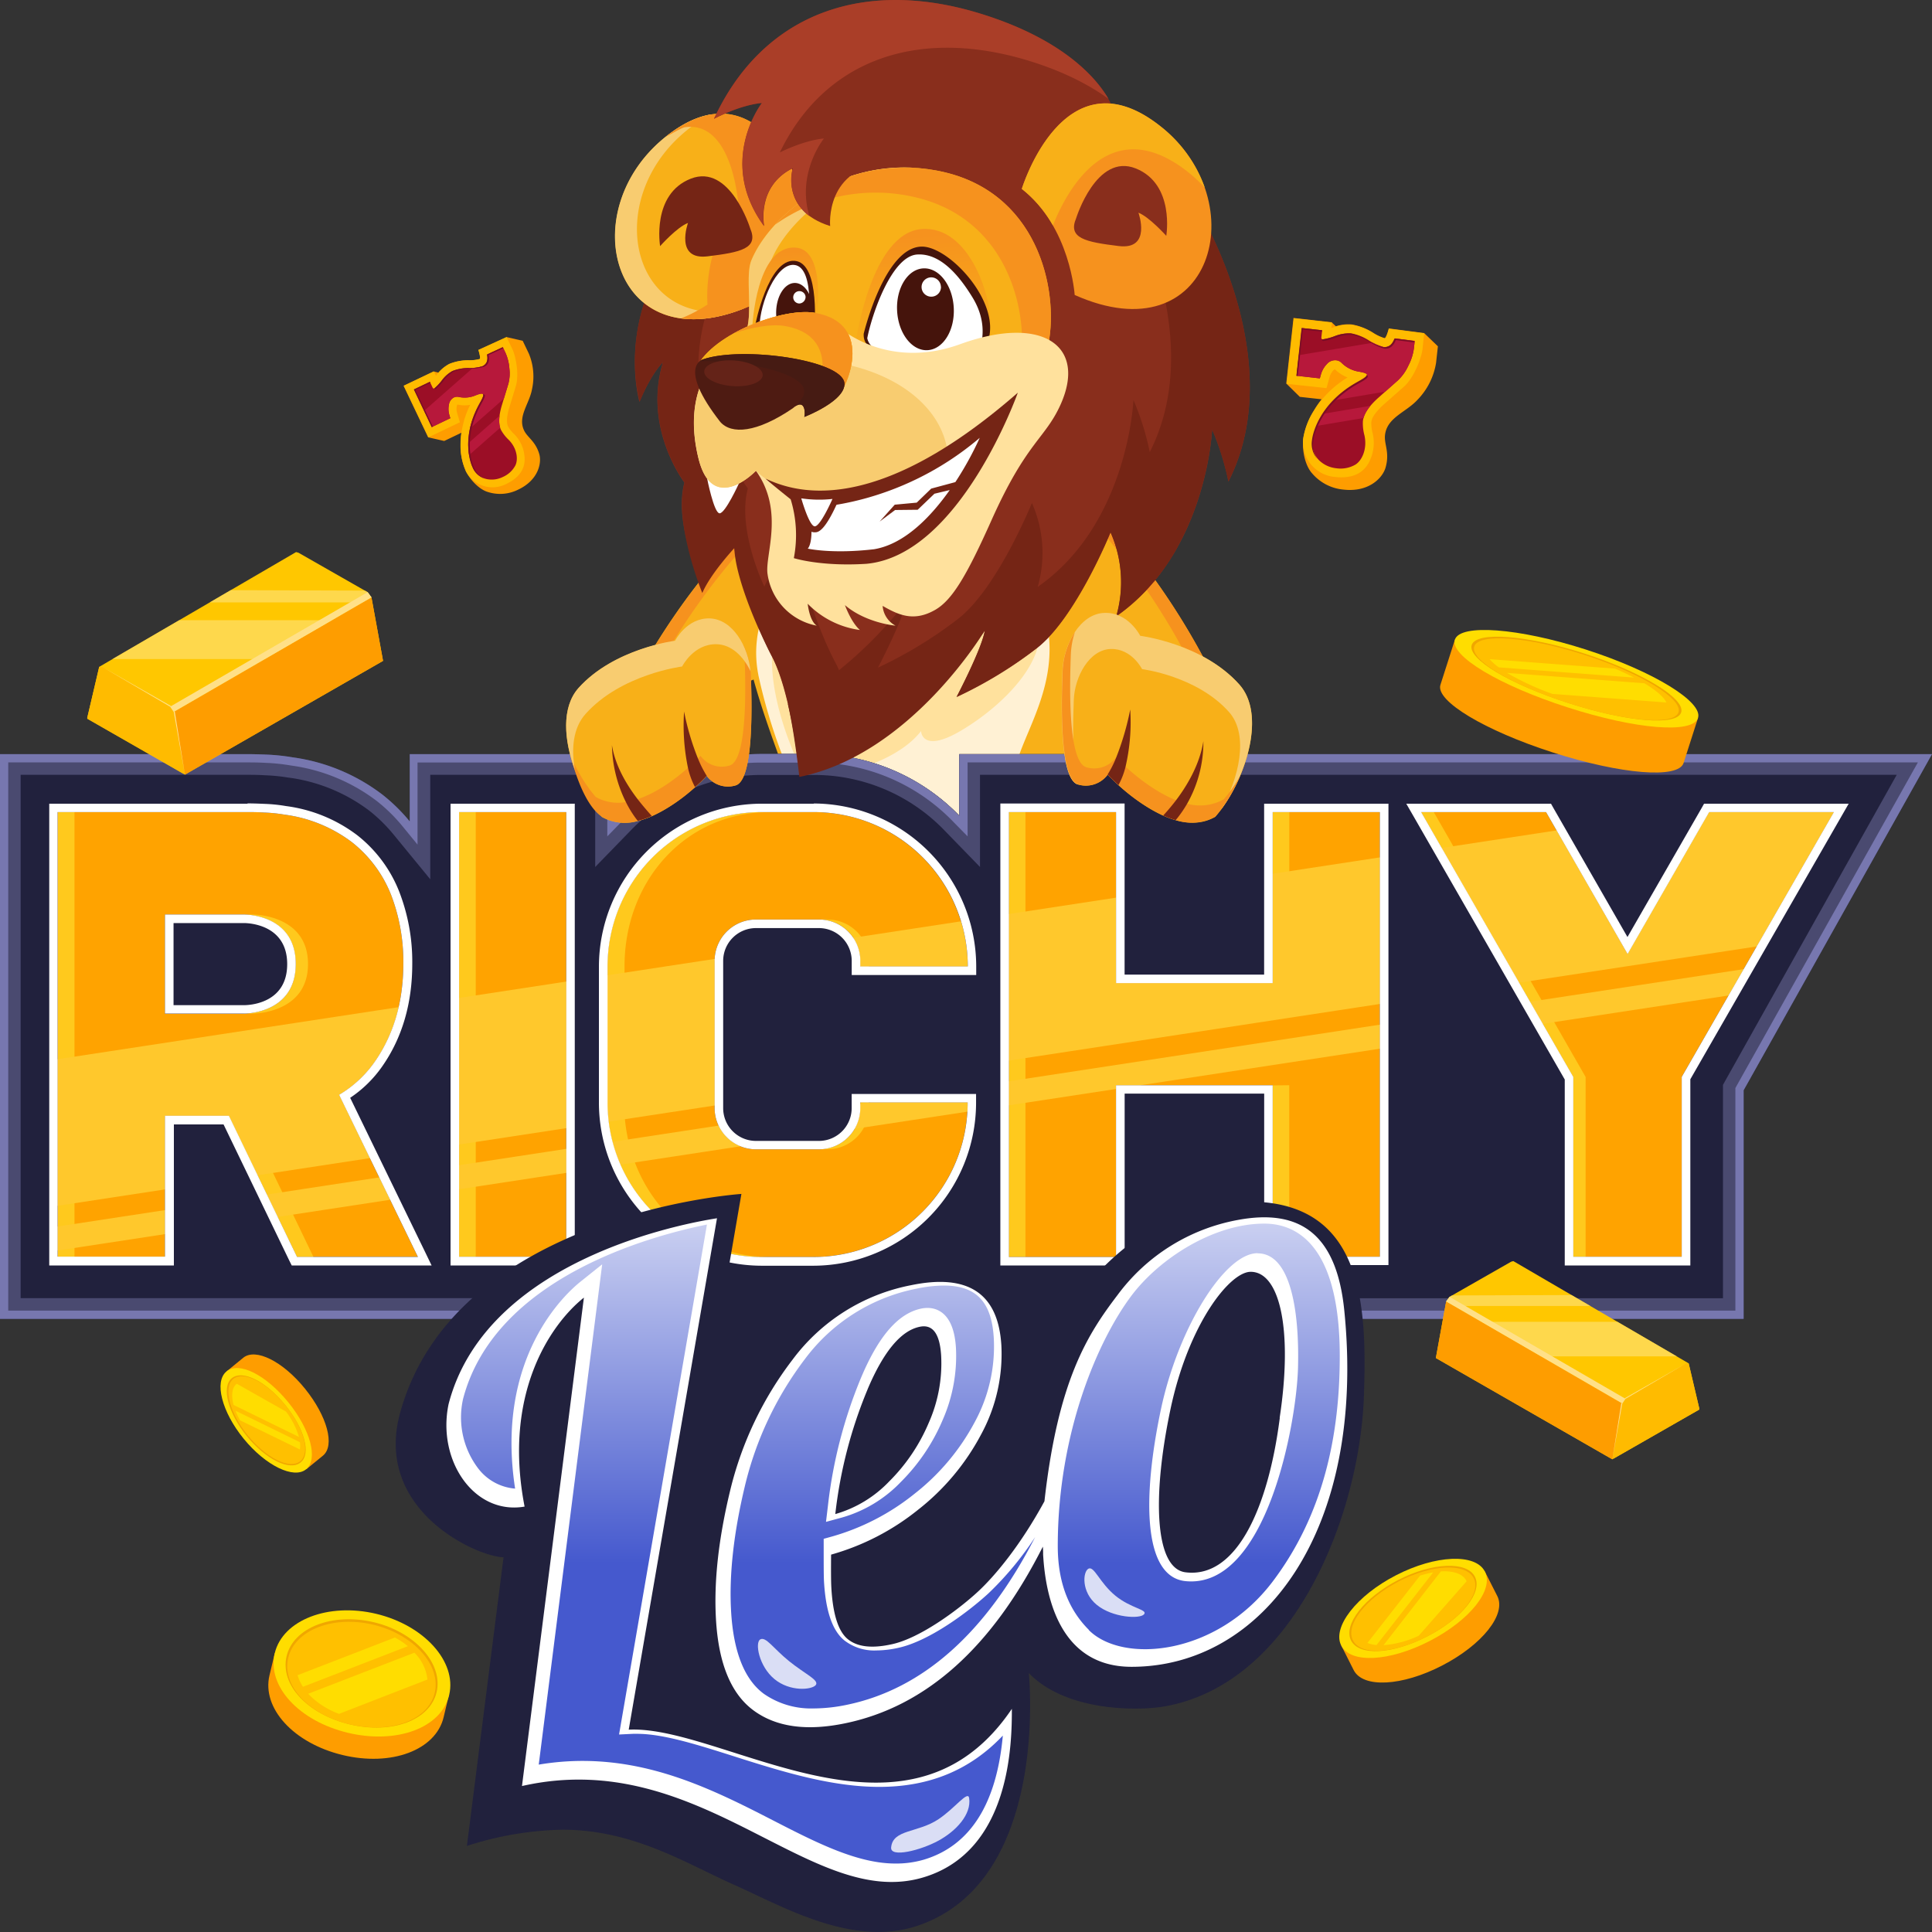 <svg xmlns="http://www.w3.org/2000/svg" xmlns:xlink="http://www.w3.org/1999/xlink" viewBox="0 0 800 800"><rect x="0" y="0" width="800" height="800" fill="#333333" stroke="none"/><defs><style>.cls-1{fill:none;}.cls-2{fill:#f8b018;}.cls-3{fill:#f6921e;}.cls-4{fill:#fff1d4;}.cls-5{fill:#ffe19d;}.cls-6{fill:#21213d;}.cls-7{fill:#4a4a70;}.cls-8{fill:#7777af;}.cls-9{fill:#ffa300;}.cls-10{fill:#ffc91d;}.cls-11{clip-path:url(#clip-path);}.cls-12{fill:#ffc82c;}.cls-13,.cls-15{fill:#fff;}.cls-14{fill:url(#linear-gradient);}.cls-15{isolation:isolate;opacity:0.8;}.cls-16{fill:#892e1c;}.cls-17{fill:#752515;}.cls-18{fill:#f8cc70;}.cls-19{fill:url(#linear-gradient-2);}.cls-20{fill:url(#linear-gradient-3);}.cls-21{fill:#aa3e28;}.cls-22{fill:#45140c;}.cls-23{fill:#4e1b12;}.cls-24{fill:#461b13;}.cls-25{fill:#642318;}.cls-26{fill:#fe9d00;}.cls-27{fill:#fd0;}.cls-28{fill:#f0a700;}.cls-29{fill:#ffc000;}.cls-30{fill:#ffc700;}.cls-31{opacity:0.75;}.cls-32{fill:#fedd66;}.cls-33{fill:#fb0;}.cls-34{fill:#ffe088;}.cls-35{fill:#ffc30d;}.cls-36{fill:#9b0e26;}.cls-37{clip-path:url(#clip-path-2);}.cls-38{fill:#b7183b;}.cls-39{fill:#7a0e25;}.cls-40{clip-path:url(#clip-path-3);}</style><clipPath id="clip-path"><path class="cls-1" d="M759.36,336.27l-63,109.67v74.45H651.48V445.94l-63-109.67h51.7l33.78,58.79,33.78-58.79Zm-188,0V520.39H527v-71H462.12v71.11H417.78V336.27h44.35v70.84H527V336.27Zm-234.45,0H315.34a63.82,63.82,0,0,0-63.75,63.89v56.32a63.82,63.82,0,0,0,63.65,64h21.67a63.84,63.84,0,0,0,63.75-63.93v-.07H356.21v2.28a17.12,17.12,0,0,1-17.08,17.15H313a17.14,17.14,0,0,1-17.1-17.15V397.89A17.11,17.11,0,0,1,313,380.75h26.13a17.11,17.11,0,0,1,17.1,17.14h0v2.29h44.45a63.84,63.84,0,0,0-63.75-63.91Zm-102.44,0V520.39H190.12V336.27ZM173,520.39H123L94.79,462H68.3v58.34H23.86V336.27h78.56c1.78,0,4,0,7,.19a61.52,61.52,0,0,1,8.36.86,58.94,58.94,0,0,1,27.88,11.36,51.92,51.92,0,0,1,16.33,22A77,77,0,0,1,167,399.17c0,15.6-4,29.2-11.8,40.42a47.29,47.29,0,0,1-14.8,13.74ZM122.45,399.17c0-20.11-19.94-20.5-21.47-20.5H68.3v41.12H101C102.51,419.72,122.45,419.27,122.45,399.17Z"/></clipPath><linearGradient id="linear-gradient" x1="372.85" y1="351.81" x2="372.85" y2="154.83" gradientTransform="matrix(1, 0, 0, -1, 0, 802)" gradientUnits="userSpaceOnUse"><stop offset="0" stop-color="#fff"/><stop offset="1" stop-color="#4559ce"/></linearGradient><linearGradient id="linear-gradient-2" x1="-5990.77" y1="704.21" x2="-5987.39" y2="656.61" gradientTransform="matrix(1, 0, 0, -1, 6370.35, 802)" gradientUnits="userSpaceOnUse"><stop offset="0" stop-color="#f6921e"/><stop offset="1" stop-color="#f8b018"/></linearGradient><linearGradient id="linear-gradient-3" x1="-6046.81" y1="697.43" x2="-6044.7" y2="667.6" xlink:href="#linear-gradient-2"/><clipPath id="clip-path-2"><path class="cls-1" d="M187.91,164.6a3.9,3.9,0,0,0-2,2.88,8.9,8.9,0,0,0,.17,4.41l.38,1.28-7.65,3.67-7.39-15.58L178,158.1l1.14,2.4c.18.35.43.46.75.3a20.71,20.71,0,0,0,3.23-3.45,13.64,13.64,0,0,1,4.27-3.73,18.15,18.15,0,0,1,6.72-1.23,17.86,17.86,0,0,0,5.72-.75c1.78-.83,2.37-2.45,1.89-4.87l6.49-3,1.19,2.51a19.16,19.16,0,0,1,1.53,6.27,17,17,0,0,1-.38,6.23l-2.7,8.89c-1.37,4.56-1.51,8-.39,10.36a16.67,16.67,0,0,0,3.16,4.07c3.56,3.56,4,8.23,2.76,10.67a10.65,10.65,0,0,1-5.12,4.71,10.4,10.4,0,0,1-6.76.89,8.14,8.14,0,0,1-5.77-4.86c-1.34-2.79-4.48-13.17,2.8-26.31.82-1.49,2-3.55,1.5-4s-1.78,0-3,.47a11.47,11.47,0,0,1-7,.72A3.07,3.07,0,0,0,187.91,164.6Z"/></clipPath><clipPath id="clip-path-3"><path class="cls-1" d="M553.17,149.17a4.5,4.5,0,0,0-3.75,1.59,10.09,10.09,0,0,0-2.49,4.42l-.42,1.5-9.62-1.09,2.17-19.77,8.42.93-.33,3c0,.46.12.71.53.76a23.83,23.83,0,0,0,5.33-1.42,15.91,15.91,0,0,1,6.44-1.07,20.83,20.83,0,0,1,7.32,2.9,22.39,22.39,0,0,0,6.1,2.76c2.19.23,3.79-1,4.78-3.56l8.16,1.05-.35,3.18a21.74,21.74,0,0,1-2.31,7.11,19.54,19.54,0,0,1-4.13,5.89l-8,7.11q-6.19,5.43-6.67,9.92a18.93,18.93,0,0,0,.64,5.9c1.26,5.71-1.12,10.51-3.75,12.11a12.21,12.21,0,0,1-7.87,1.51,12,12,0,0,1-7.12-3.26,9.49,9.49,0,0,1-2.72-8.26c.4-3.56,3.56-15.65,18.69-24.09,1.78-1,4.09-2.21,3.91-3s-1.78-1.09-3.16-1.35a13.08,13.08,0,0,1-7.33-3.56A3.59,3.59,0,0,0,553.17,149.17Z"/></clipPath></defs><g id="Layer_2" data-name="Layer 2"><g id="Layer_1-2" data-name="Layer 1"><g id="Layer_2-2" data-name="Layer 2"><g id="darkblue"><path class="cls-2" d="M306.42,284.07a54.31,54.31,0,0,1,7.61-3.46l-2.69-63.72S284.87,240,261.65,284.07Z"/><path class="cls-3" d="M269,282.93a275.26,275.26,0,0,1,42.67-60.55l-.23-5.58s-26,22.86-49.09,66.13Z"/><path class="cls-2" d="M462.49,279.38c-4,12.57-9.67,23.5-12.64,32.89H397.23v25.51A84.45,84.45,0,0,0,362,316.09a83.5,83.5,0,0,0-25-3.82H322.2c-3.55-9.83-7.21-20.16-10.16-30.88-1.36-4.87-2.58-9.83-3.56-14.86A57.85,57.85,0,0,1,312,232.07h0a73.91,73.91,0,0,1,20.6-27.63c20.25-18.38,91.66-29.86,120.5,5.68h0a50.24,50.24,0,0,1,6.59,10.66,70.33,70.33,0,0,1,2.81,6.85h0C469.67,247.36,467.24,264.53,462.49,279.38Z"/><path class="cls-4" d="M422.15,312.27H397.26v25.51A84.38,84.38,0,0,0,362,316.09a83.5,83.5,0,0,0-25-3.82H323.75A228.72,228.72,0,0,1,314,279.45v-.11h0a46.44,46.44,0,0,1-.58-14.31h0c2.33-20.83,17.92-34.51,17.92-34.51,18.88-17.24,80.81-22.43,97.77,14.23C442.45,273.67,428,295.88,422.15,312.27Z"/><path class="cls-5" d="M398.22,302.37c-16.6,9.92-16.83.35-16.83.35-4.68,6-12,10.29-19.56,13.37a83.45,83.45,0,0,0-25.05-3.82h-7.89c-13.89-33.16-8-49.16-8-49.16,8-12.92,105.68-21.15,109.2-5.08S414.86,292.45,398.22,302.37Z"/><path class="cls-2" d="M466.6,283.09h37.22c-24.16-49.86-54.27-76.33-54.27-76.33l-2.69,63.8A53.83,53.83,0,0,1,466.6,283.09Z"/><path class="cls-3" d="M503.82,283.09c-24.16-49.86-54.27-76.33-54.27-76.33l-.23,5.58A278.94,278.94,0,0,1,497,283.09Z"/><path class="cls-6" d="M800,312.27H397.23v25.51a83.86,83.86,0,0,0-60.34-25.58H315.34A83.88,83.88,0,0,0,255,337.78V312.27H169.67v27.87a73.47,73.47,0,0,0-11.25-11.05,78.74,78.74,0,0,0-37.21-15.49,85.83,85.83,0,0,0-10.85-1.14c-3.16-.12-5.81-.19-7.87-.19H0V546.12H255V520.53a83.88,83.88,0,0,0,60.34,25.59h21.55a83.87,83.87,0,0,0,60.34-25.59v25.59H722V451.45Z"/><path class="cls-7" d="M785.39,320.84,714.54,447.25l-1.1,2v88.32H405.78V499.45l-14.69,15.11a75,75,0,0,1-54.2,23H315.34a75,75,0,0,1-54.2-23l-14.69-15.11v38.08H8.55V320.84h93.87c2,0,4.48,0,7.48.19a76.17,76.17,0,0,1,9.76,1h.14a70.86,70.86,0,0,1,33.27,13.77A66,66,0,0,1,163,345.6l15.16,18.49V320.84h68.3V359l14.69-15.11a74.93,74.93,0,0,1,54.2-23h21.55a74.91,74.91,0,0,1,54.22,23L405.8,359V320.84H785.39M800,312.27H397.23v25.51a83.86,83.86,0,0,0-60.34-25.58H315.34A83.88,83.88,0,0,0,255,337.78V312.27H169.67v27.87a73.47,73.47,0,0,0-11.25-11.05,78.74,78.74,0,0,0-37.21-15.49,85.83,85.83,0,0,0-10.85-1.14c-3.16-.12-5.81-.19-7.87-.19H0V546.12H255V520.53a83.88,83.88,0,0,0,60.34,25.59h21.55a83.87,83.87,0,0,0,60.34-25.59v25.59H722V451.45Z"/><path class="cls-8" d="M794.15,315.7,719,449.78l-.42.78V542.7H400.66V512.13l-5.89,6a80,80,0,0,1-57.88,24.53H315.34a80,80,0,0,1-57.88-24.53l-5.87-6V542.7H3.41v-227h99c2,0,4.64,0,7.71.19A79.94,79.94,0,0,1,120.6,317a75.23,75.23,0,0,1,35.56,14.79,69.06,69.06,0,0,1,10.67,10.54l6.06,7.4v-34h78.58v30.59l5.86-6a80,80,0,0,1,57.89-24.55h21.67a80,80,0,0,1,57.88,24.55l5.89,6V315.7H794.15m5.85-3.43H397.23v25.51a83.86,83.86,0,0,0-60.34-25.58H315.34A83.88,83.88,0,0,0,255,337.78V312.27H169.67v27.87a73.47,73.47,0,0,0-11.25-11.05,78.74,78.74,0,0,0-37.21-15.49,85.83,85.83,0,0,0-10.85-1.14c-3.16-.12-5.81-.19-7.87-.19H0V546.12H255V520.53a83.88,83.88,0,0,0,60.34,25.59h21.55a83.87,83.87,0,0,0,60.34-25.59v25.59H722V451.45l78-139.18Z"/><rect class="cls-6" x="217.03" y="459.52" width="294.86" height="150.08"/><path class="cls-9" d="M759.36,336.27l-63,109.67v74.45H651.48V445.94l-63-109.67h51.7l33.78,58.79,33.78-58.79Zm-188,0V520.39H527v-71H462.12v71.11H417.78V336.27h44.35v70.84H527V336.27Zm-234.45,0H315.34a63.82,63.82,0,0,0-63.75,63.89v56.32a63.82,63.82,0,0,0,63.65,64h21.67a63.84,63.84,0,0,0,63.75-63.93v-.07H356.21v2.28a17.12,17.12,0,0,1-17.08,17.15H313a17.14,17.14,0,0,1-17.1-17.15V397.89A17.11,17.11,0,0,1,313,380.75h26.13a17.11,17.11,0,0,1,17.1,17.14h0v2.29h44.45a63.84,63.84,0,0,0-63.75-63.91Zm-102.44,0V520.39H190.12V336.27ZM173,520.39H123L94.79,462H68.3v58.34H23.86V336.27h78.56c1.78,0,4,0,7,.19a61.52,61.52,0,0,1,8.36.86,58.94,58.94,0,0,1,27.88,11.36,51.92,51.92,0,0,1,16.33,22A77,77,0,0,1,167,399.17c0,15.6-4,29.2-11.8,40.42a47.29,47.29,0,0,1-14.8,13.74ZM122.45,399.17c0-20.11-19.94-20.5-21.47-20.5H68.3v41.12H101C102.51,419.72,122.45,419.27,122.45,399.17Z"/><path class="cls-10" d="M104.41,378.67H101c1.53,0,21.47.46,21.47,20.57S102.51,419.72,101,419.72h3.43c1.51,0,21.46-.47,21.46-20.55S105.92,378.67,104.41,378.67Zm0,0H101c1.53,0,21.47.46,21.47,20.57S102.51,419.72,101,419.72h3.43c1.51,0,21.46-.47,21.46-20.55S105.92,378.67,104.41,378.67ZM527,449.44v71.11h6.85V449.37ZM417.78,336.27V520.39h6.84V336.27Zm109.24,0v70.84h6.85V336.27Zm-336.89,0V520.39H197V336.27Zm403.56,0h-5.25l63,109.67v74.45h5.13V445.94Zm114.08,0L674,395.06l2.51,4.59,36.39-63.38ZM342.7,380.71h-3.43a17.16,17.16,0,0,1,17.1,16.45v3h3.43v-2.29a17.11,17.11,0,0,0-17.13-17.1h-.06Zm13.67,75.72v3a17.16,17.16,0,0,1-17.1,16.45h3.43a17.12,17.12,0,0,0,17.1-17.14h0v-2.31Zm-97.77,0V400.18c0-35.29,25.1-63.91,60.32-63.91H315.5a63.81,63.81,0,0,0-63.06,53.06c-.16,1-.32,2-.42,2.94,0,.5-.13,1-.18,1.51s-.11,1-.14,1.55l-.11,1.65v62.88l.11,1.65a5.82,5.82,0,0,0,.14,1.55,11.29,11.29,0,0,1,.18,1.51c.1,1,.26,2,.42,2.93a63.81,63.81,0,0,0,62.83,53h3.41c-35.14-.09-60.24-28.71-60.24-64ZM104.41,378.67H101c1.53,0,21.47.46,21.47,20.57S102.51,419.72,101,419.72h3.43c1.51,0,21.46-.47,21.46-20.55S105.92,378.67,104.41,378.67Zm0,0H101c1.53,0,21.47.46,21.47,20.57S102.51,419.72,101,419.72h3.43c1.51,0,21.46-.47,21.46-20.55S105.92,378.67,104.41,378.67Zm0,0H101c1.53,0,21.47.46,21.47,20.57S102.51,419.72,101,419.72h3.43c1.51,0,21.46-.47,21.46-20.55S105.92,378.67,104.41,378.67Zm0,0H101c1.53,0,21.47.46,21.47,20.57S102.51,419.72,101,419.72h3.43c1.51,0,21.46-.47,21.46-20.55S105.92,378.67,104.41,378.67Zm0,0H101c1.53,0,21.47.46,21.47,20.57S102.51,419.72,101,419.72h3.43c1.51,0,21.46-.47,21.46-20.55S105.92,378.67,104.41,378.67Zm0,0H101c1.53,0,21.47.46,21.47,20.57S102.51,419.72,101,419.72h3.43c1.51,0,21.46-.47,21.46-20.55S105.92,378.67,104.41,378.67Zm0,0H101c1.53,0,21.47.46,21.47,20.57S102.51,419.72,101,419.72h3.43c1.51,0,21.46-.47,21.46-20.55S105.92,378.67,104.41,378.67Zm0,0H101c1.53,0,21.47.46,21.47,20.57S102.51,419.72,101,419.72h3.43c1.51,0,21.46-.47,21.46-20.55S105.92,378.67,104.41,378.67ZM24,336.27V520.39h6.84V336.27Zm80.46,42.4H101c1.53,0,21.47.46,21.47,20.57S102.51,419.72,101,419.72h3.43c1.51,0,21.46-.47,21.46-20.55S105.92,378.67,104.41,378.67Zm-2.76,83.43H94.81L123,520.46h6.79Zm2.76-83.43H101c1.53,0,21.47.46,21.47,20.57S102.51,419.72,101,419.72h3.43c1.51,0,21.46-.47,21.46-20.55S105.92,378.67,104.41,378.67Zm0,0H101c1.53,0,21.47.46,21.47,20.57S102.51,419.72,101,419.72h3.43c1.51,0,21.46-.47,21.46-20.55S105.92,378.67,104.41,378.67Zm0,0H101c1.53,0,21.47.46,21.47,20.57S102.51,419.72,101,419.72h3.43c1.51,0,21.46-.47,21.46-20.55S105.92,378.67,104.41,378.67Zm0,0H101c1.53,0,21.47.46,21.47,20.57S102.51,419.72,101,419.72h3.43c1.51,0,21.46-.47,21.46-20.55S105.92,378.67,104.41,378.67Zm0,0H101c1.53,0,21.47.46,21.47,20.57S102.51,419.72,101,419.72h3.43c1.51,0,21.46-.47,21.46-20.55S105.92,378.67,104.41,378.67Zm0,0H101c1.53,0,21.47.46,21.47,20.57S102.51,419.72,101,419.72h3.43c1.51,0,21.46-.47,21.46-20.55S105.92,378.67,104.41,378.67Zm0,0H101c1.53,0,21.47.46,21.47,20.57S102.51,419.72,101,419.72h3.43c1.51,0,21.46-.47,21.46-20.55S105.92,378.67,104.41,378.67Zm0,0H101c1.53,0,21.47.46,21.47,20.57S102.51,419.72,101,419.72h3.43c1.51,0,23.11-.47,23.11-20.55S105.92,378.67,104.41,378.67Z"/><g class="cls-11"><polygon class="cls-12" points="765.33 386.12 13.74 500.84 13.74 440.14 765.33 325.42 765.33 386.12"/><polygon class="cls-12" points="765.33 404.64 13.74 519.36 13.74 509.41 765.33 394.69 765.33 404.64"/></g><path class="cls-13" d="M571.36,336.27V520.39H527v-71H462.12v71.11H417.78V336.27h44.35v70.84H527V336.27h44.36m-336.89,0V520.39H190.12V336.27h44.35m524.89,0-63,109.67v74.45H651.48V445.94l-63-109.67h51.7l33.78,58.79,33.78-58.79h51.7m-422.46,0a63.84,63.84,0,0,1,63.75,63.91H356.25v-2.29a17.12,17.12,0,0,0-17.1-17.14H313a17.12,17.12,0,0,0-17.1,17.14h0v60.87A17.14,17.14,0,0,0,313,475.91h26.14a17.12,17.12,0,0,0,17.1-17.14h0v-2.28h44.44a63.84,63.84,0,0,1-63.68,64H315.34a63.82,63.82,0,0,1-63.75-63.89V400.18a63.82,63.82,0,0,1,63.73-63.91h21.59m-234.49,0c1.78,0,4,0,7,.19a61.52,61.52,0,0,1,8.36.86,58.94,58.94,0,0,1,27.88,11.36,51.92,51.92,0,0,1,16.33,22A77,77,0,0,1,167,399.17c0,15.6-4,29.2-11.8,40.42a47.29,47.29,0,0,1-14.8,13.74l32.64,67.12H123L94.79,462H68.3v58.34H23.86V336.27h78.56M68.3,419.72H101c1.53,0,21.47-.45,21.47-20.55s-19.94-20.5-21.47-20.5H68.3v41.12m506.67-87H523.45v70.78H465.67V332.71H414.22V524h51.47V452.84h57.78v71h51.46V332.71Zm-336.89,0H186.56V524H238V332.71Zm527.48,0H705.62l-1,1.78L673.9,388l-30.66-53.42-1-1.78H582.31l3.08,5.34L647.93,447v77h52V446.9l62.55-108.85,3.07-5.34Zm-428.6,0H315.34A67.55,67.55,0,0,0,248,400.25v56.3a67.55,67.55,0,0,0,67.3,67.56h21.57a67.55,67.55,0,0,0,67.3-67.56V453H352.66v5.83a13.58,13.58,0,0,1-13.55,13.6H313a13.58,13.58,0,0,1-13.55-13.6V397.89A13.59,13.59,0,0,1,313,384.3h26.13a13.59,13.59,0,0,1,13.55,13.59v5.84h51.55v-3.55a67.56,67.56,0,0,0-67.3-67.47Zm-234.49,0H20.39V524H72V465.6H92.57L119.8,522l1,2h57.92l-2.47-5.12L145,454.58a50,50,0,0,0,13.26-13c8.27-11.82,12.45-26.1,12.45-42.45a80.26,80.26,0,0,0-5.34-29.76,55.52,55.52,0,0,0-17.44-23.52,62.11,62.11,0,0,0-29.53-12.08,64.21,64.21,0,0,0-8.76-.9c-2.88-.13-5.33-.2-7.11-.2ZM71.86,382.22H101c1.78,0,17.92.48,17.92,17s-16,17-17.92,17H71.86Z"/><path class="cls-6" d="M517,497.55c-15.76,0-63,5.1-95.12,82.59,1.16-35-6.08-56.26-39.3-56.26-59.91,0-88.46,62.7-93.85,76.58L307,494.38s-118.39,7.88-141.28,90.51c-11.33,40.8,32.44,59.93,42.79,59.93L193.33,764.36a136.83,136.83,0,0,1,39.56-6.72c29.35,0,51.29,14,70.75,22.66,20.4,9.07,49.07,26,75.86,17.25C435.09,779.36,426,692.77,426,692.77c15.43,16,45.35,15.84,56.77,13.72,53.33-9.85,80.35-79.48,82-128.55C566,540.78,564.8,497.55,517,497.55Z"/><path class="cls-13" d="M556.64,542.63c9.21,91.43-33.87,147.68-88.27,147.56-29.12-.11-35.41-28.13-36.44-46.56a31.3,31.3,0,0,0-.11-3.2Q400.11,703.19,350,713.57q-24,5-38-5.34t-15.54-37.88q-1.33-23.28,5.87-53.09A144.91,144.91,0,0,1,328.18,563a80.07,80.07,0,0,1,49.05-30.82q35.55-7.38,37.42,25A69.71,69.71,0,0,1,406.24,594a97.36,97.36,0,0,1-26.1,31.17,101,101,0,0,1-36,18.57q-.1,10.25.1,13.62.92,16.51,6.76,21.33c3.91,3.22,9.85,4,18.13,2.19,11.65-2.42,27.54-14.22,35.56-21.58,7.36-6.74,17.95-19.56,27.79-37.65,5.6-50,17.77-69,30.22-85.34a79.8,79.8,0,0,1,49.86-31.15C538.52,500.32,553.49,511.25,556.64,542.63Zm-26.76,44.45c5.5-36.23.15-60.45-12-60.45-8.7,0-25.78,21.66-33.23,57-7.63,36.26-6.49,65.88,6.28,67.43,21.28,2.63,34.31-27.22,39-63.91Zm-170.66-11.7a188.89,188.89,0,0,0-13.34,51.56,49.66,49.66,0,0,0,22.33-13.53,75.73,75.73,0,0,0,16.34-24.2,60.67,60.67,0,0,0,5.17-27.68q-.78-13.85-8.88-12.14-11.67,2.4-21.64,26m-142,48.34c-9-46.52,10.66-75.31,24.58-86.42L216.14,739.56c37.66-8.54,67.9,5,94.65,18.54,25.89,13.08,48.53,26.17,71.52,19.29,36.43-10.88,36.68-56.2,36.68-69.8C389.8,750.88,346,739,308.44,727.15c-18.38-5.8-35.23-11.59-48.1-10.93l36.55-211.77c-4.55.8-94.83,13.86-111.15,77-4.85,23.34,10.63,46,31.47,42.4Z"/><path class="cls-14" d="M370.76,771.65c-15.77,0-32.64-8.61-50.49-17.78l-5.85-3c-21.71-11-45.23-21.71-73.25-21.71a109.7,109.7,0,0,0-18.09,1.53l26.27-207.16-8.89,7.11c-6.17,4.89-35.55,31.45-27.16,85.76a21.34,21.34,0,0,1-15.24-8.29,34.93,34.93,0,0,1-6.33-28.78c13.09-50.24,77.62-67.55,101-72.27L256.34,718.22l5.76-.28h1.78c10.77,0,25,4.53,40.12,9.33l4.53,1.44c18,5.67,37,11.2,55.56,11.2,20.8,0,37.65-7,51.16-21.24-2.59,28.44-13.6,45.67-32.76,51.39A40.84,40.84,0,0,1,370.76,771.65ZM337,707.42a34.17,34.17,0,0,1-20.64-6c-8.11-5.92-12.7-17.51-13.64-34.41-.85-14.94,1.09-32.36,5.74-51.74a140.92,140.92,0,0,1,24.89-52.58,75.85,75.85,0,0,1,46.31-29.11,56.23,56.23,0,0,1,11.12-1.26c13.51,0,19.91,6.78,20.74,22a65.48,65.48,0,0,1-7.87,34.47,93.4,93.4,0,0,1-24.89,29.69,96.6,96.6,0,0,1-34.33,17.78l-3.36.93v3.55c0,7,0,11.56.12,13.94.7,12.44,3.47,20.55,8.47,24.6a20.18,20.18,0,0,0,13.2,4.13h0a42.41,42.41,0,0,0,8.77-1c13.3-2.75,30-15.55,37.72-22.68a131.55,131.55,0,0,0,19.29-23.27c-20.28,39.57-46.5,62.95-78,69.47a68.49,68.49,0,0,1-13.69,1.5Zm47-165.84a13.46,13.46,0,0,0-2.61.29c-9.44,2-17.6,11.34-24.89,28.71a194.65,194.65,0,0,0-13.66,52.82l-.81,6.77,6.57-1.78A54.38,54.38,0,0,0,373,613.67,80.48,80.48,0,0,0,390.33,588a65.76,65.76,0,0,0,5.51-29.8C395,543.75,388.09,541.58,384,541.58Zm66.9,133.34C443.66,667.7,438,657,438,640.18c0-47.24,16.89-85.74,30.76-104,11.68-15.29,33.94-29.51,54.74-29.51,16.28,0,31.27,12.89,31.27,54.83,0,32.26-6.53,65.35-27.88,93.51-23.23,30.57-61.95,34-76,20Zm69.83-156c-13.67,0-33,31.21-40.07,64.93-7.5,35.56-7.59,69.07,10.22,70.86,33.44,3.38,46-65.17,46.6-88.44s-3-47.29-16.72-47.29Z"/><path class="cls-15" d="M401.3,744.52c-.5-3.27-5.87,4.23-12.68,8.76C380.14,759,369.67,757.39,369,765c-.41,4.39,12.27,1.17,19.56-2.8S402.33,751.33,401.3,744.52Z"/><path class="cls-15" d="M337.78,697.76c-1.67,2-10.67,2.83-17.12-2.5s-8.16-15.19-5.83-16.43,5.33,3.68,11.89,9S339.38,695.72,337.78,697.76Z"/><path class="cls-15" d="M473.72,668.45c-1.67,2-13,1.45-19.55-3.9s-5.8-13.79-3.45-15,4.6,5.83,11.11,11.17S475.4,666.47,473.72,668.45Z"/><path class="cls-16" d="M496.85,88s37.14,61.5,11.83,111.4a112.53,112.53,0,0,0-6.76-21.6s-2.12,51.18-39.66,77.4a51,51,0,0,0-2.4-34.74s-14.22,35.19-30.42,47.88a175.82,175.82,0,0,1-33.32,20.3s10.44-19.87,11.7-27.5c0,0-31.22,43.95-77.53,53.25,0,0-3.27-28.45-10.66-42.53s-15.88-39.48-16.11-50c0,0-9.88,10.56-13.28,18.59,0,0-11.41-23.54-6.84-40.64,0,0-17.25-22.38-8.89-49.78,0,0-4.7,4.23-9.71,16.39,0,0-10.17-34.06,16.28-67.41,31.31-39.5,31.17-59.23,66.07-56s88.53-5.46,109.21,11S490.67,76,496.85,88Z"/><path class="cls-17" d="M433.16,264.89c.32-.3.64-.64,1-1v-.39C434.12,263.4,433.78,264.09,433.16,264.89Z"/><path class="cls-17" d="M486.2,222.9s-3.36,8.28-8.65,18.27a93.55,93.55,0,0,0,10.08-14.7C487.2,225.3,486.74,224.11,486.2,222.9Z"/><path class="cls-17" d="M345.88,274.29c-7.48-14.08-15.85-39.46-16.1-50,0,0-9.87,10.67-13.28,18.61,0,0-11.42-23.54-6.83-40.64,0,0-17.26-22.38-8.89-49.78,0,0-4.69,4.24-9.7,16.4,0,0-10.16-34.07,16.28-67.44,31.31-39.48,31.18-59.21,66.08-56,18.45,1.69,42.15,0,63.45.6-25.49-5.14-63.13-.64-89.81-3.09-34.9-3.2-34.76,16.53-66.07,56-26.38,33.27-16.12,67.33-16.12,67.33,5-12.16,9.71-16.39,9.71-16.39-8.45,27.48,8.88,49.86,8.88,49.86-4.56,17.11,7.33,45.8,7.33,45.8,3.39-8,13.28-18.61,13.28-18.61.23,10.66,8.14,30.8,15.63,44.9s10.66,42.53,10.66,42.53a101.47,101.47,0,0,0,24.71-8.54C353.33,296.27,350.36,282.67,345.88,274.29Z"/><path class="cls-17" d="M496.85,88C490.68,76,477,70.35,456.36,53.85c-6.78-5.33-4.59-5.49-16.59-6.79,18.72,14.42,18.7,17.44,24.51,28.76,0,0,37.12,61.5,11.81,111.4a111.15,111.15,0,0,0-6.76-21.6s-2.09,51.27-39.64,77.4a50.92,50.92,0,0,0-2.4-34.75s-14.22,35.18-30.42,47.87a175.43,175.43,0,0,1-33.33,20.31s10.45-19.88,11.71-27.51c0,0-18.84,26.53-49,42.67,2.75,11.7,4.74,30.1,4.74,30.1,46.31-9.3,76.8-60.66,76.8-60.66-1.26,7.63-11.7,27.5-11.7,27.5a175.82,175.82,0,0,0,33.32-20.3c16.14-12.69,30.42-47.88,30.42-47.88a50.91,50.91,0,0,1,2.36,34.81c37.58-26.22,39.7-77.4,39.7-77.4a112.53,112.53,0,0,1,6.76,21.6C534,149.48,496.85,88,496.85,88Z"/><path class="cls-2" d="M333.16,82.45S315.72,25.14,276,56.37s-21.6,95.42,35.3,70C311.25,126.36,313,98.26,333.16,82.45Z"/><path class="cls-18" d="M285.07,53.42a53.23,53.23,0,0,1,9.49-6.06c-5.55.87-11.75,3.56-18.61,9-39,30.74-22.26,93,32.17,71.33C261.05,139.29,248.32,82.29,285.07,53.42Z"/><path class="cls-3" d="M276,56.37c-1.51,1.19,5.63-3.3,7.53-3.68,20.27-2.91,22.3,33,22.3,33-15.1,16.17-12.86,40.41-12.86,40.41A60.64,60.64,0,0,1,282,131.84c8.15,1.1,18-.39,29.35-5.48,0,0,1.78-28.1,21.91-43.91C333.16,82.45,315.72,25.14,276,56.37Z"/><path class="cls-17" d="M310.65,94.58S302.31,67.56,286,74s-12.66,27.91-12.66,27.91,7-7.89,11.54-9.58c0,0-5.63,15.5,8.14,13.81S314.2,102.9,310.65,94.58Z"/><path class="cls-2" d="M311.11,107.79c-2.59,6.27.52,20.69-1.92,28.73s0,10.5,5.05,15.12,84.05,14.87,109,.64c5-2.84,8.28,1,10.47-8,5.08-20.84-2.14-63.13-42.31-72.89C351.73,61.81,319.45,87.8,311.11,107.79Z"/><path class="cls-19" d="M354.54,140.53s6.35-43.85,26.9-45.67,29.88,30.22,28.55,40.89C410,135.7,376.89,153.71,354.54,140.53Z"/><path class="cls-18" d="M328.48,153.8a17.38,17.38,0,0,1-6-2.16c-5.05-4.62-7.5-7.11-5.06-15.12s-.68-22.46,1.92-28.73c6.75-16.31,29.47-36.59,59.16-38.31-33.58-1.92-60,20.55-67.36,38.31-2.59,6.27.52,20.69-1.92,28.73s0,10.5,5.05,15.12c1.19,1.09,6.47,2.48,14.22,3.79Z"/><path class="cls-20" d="M311.54,135.11s1.54-33.42,17.78-32.59c13.1.7,8.78,29.57,8.78,29.57Z"/><path class="cls-3" d="M391.47,71.41A72.71,72.71,0,0,0,321,93a71.74,71.74,0,0,1,58.51-11.2c39.11,9.46,47,49.67,42.66,71.11l1.05-.57c5-2.84,8.29,1,10.47-8C438.86,123.43,431.64,81.14,391.47,71.41Z"/><path class="cls-16" d="M295.68,49.17C315.88,5.63,357.42-9.35,406,5.65c47.24,14.56,55,39.59,55,39.59L422.45,87.5c-16-19.43-32.3-21.33-54.24-20.09C341.33,69,343.75,93.6,343.75,93.6c-20.94-6.58-15.43-24-15.43-24-15.27,7.57-11.88,24-11.88,24-19.71-26.81-.92-50.93-.92-50.93C306.24,43.5,295.68,49.17,295.68,49.17Z"/><path class="cls-21" d="M341.17,57.35c-8.53.78-18.27,5.78-18.27,5.78,18.59-38.44,56.89-51.56,101.6-38.42C440.34,29.4,451.36,35.38,459,40.94,454.47,33.14,441.17,16.5,406,5.65c-48.62-15-90.16,0-110.36,43.52,0,0,10.56-5.67,19.84-6.54,0,0-18.79,24.16.87,51,0,0-3.34-16.48,11.93-24a18.55,18.55,0,0,0,6.86,19.85C329.76,71.43,341.17,57.35,341.17,57.35Z"/><path class="cls-13" d="M361.58,143.8s-10.11,1,5.69-28c5.55-9.46,9.23-14.37,15.45-12.07s31.5,17.83,23.32,40.46C406,144.18,368.69,149.64,361.58,143.8Z"/><path class="cls-22" d="M394.93,127.47c.48,9.35-4.39,17.19-10.88,17.53s-12.1-7-12.58-16.34,4.39-17.21,10.88-17.53S394.45,118.1,394.93,127.47Zm-5.33-8.79a4,4,0,1,0-3.76,4.16h0a4,4,0,0,0,3.8-4.15h0Z"/><path class="cls-22" d="M357.64,138.2s8.69-36.4,24.32-36.08c13.36.28,40.07,31.6,21.9,46.47,0,0,7.57-11.26-1.23-25.53-4.46-7.24-12.44-18.37-22.88-17.67s-18.63,24.39-20.64,34.66a6.29,6.29,0,0,0,4.94,4.89S357.33,144.62,357.64,138.2Z"/><path class="cls-13" d="M335.7,135.86s3.11-26-6.28-27.24c-4.28,1-13.42,4.32-16.58,31.38Z"/><path class="cls-22" d="M334.51,136.89s3.55-26.37-5.69-27.2c-7.4-.66-14.05,15.61-14.33,25.47l-1.78-.48S318,107.2,329,108s8.13,29.69,8.13,29.69Z"/><path class="cls-22" d="M336.57,129.4c-.14,6.65-3.66,12-7.84,11.9s-7.49-5.57-7.34-12.23,3.66-12,7.84-11.9S336.71,122.67,336.57,129.4Zm-3-6.5a2.56,2.56,0,1,0-2.61,2.77,2.72,2.72,0,0,0,2.61-2.77Z"/><path class="cls-13" d="M292.8,198.12s2.79,14.22,5.12,14.43S306,200.11,306,200.11,298.33,204.85,292.8,198.12Z"/><path class="cls-5" d="M348.89,136.64c.46.23,19.55,16.46,48.67,5.88,33.66-12.21,52.66.34,41.6,25-6.4,14.22-14,15.27-28.58,47.84-10.14,22.66-16.22,33.15-23.43,37.22-8.89,5.05-15.19,2-21.67-1.69a10.13,10.13,0,0,0,5.33,8.18s-12.21-1.05-20.94-8.5c0,0,2.54,7.11,6.2,10.3A37.1,37.1,0,0,1,334.45,250s.7,7.11,3.75,9.07a25.28,25.28,0,0,1-20.35-21.21c-1.33-7.72,7.23-26.07-4.85-42.94,0,0-17.89,18.78-23.79-5.12-6.42-26.25,3.15-48.78,35.23-56.33C333.85,131.86,337.48,130.76,348.89,136.64Z"/><path class="cls-18" d="M392.46,188c-28.89,19.7-61.95,23.86-79.41,6.95,0,0-17.89,18.76-23.79-5.14-3.25-13.19-2.45-25.44,3.26-35.36a106.18,106.18,0,0,1,35.55-5.86C366.1,148.59,390.33,166.67,392.46,188Z"/><path class="cls-2" d="M337.14,129.49c-12.8-2.08-41.64,8.45-48.71,22.58,0,0,57.42,13.17,57.47,13.14C350.22,162.42,363.24,133.76,337.14,129.49Z"/><path class="cls-2" d="M337.14,129.49c-12.8-2.08-41.64,8.45-48.71,22.58,0,0,57.42,13.17,57.47,13.14C350.22,162.42,363.24,133.76,337.14,129.49Z"/><path class="cls-3" d="M337.14,129.49c-8-1.29-22.14,2.3-33.42,8.61,8-2.74,15.85-4,21.06-3.13,18.85,3.07,17.32,18.9,13.37,28.44l7.75,1.78C350.22,162.42,363.24,133.76,337.14,129.49Z"/><path class="cls-23" d="M291,148.84s-10.66,2.88,7.22,25.83c4.61,5.33,15.13,4.55,30-5.57,5.13-4.5,5.33,1.78,4.83,3.56,0,0,17.26-6.6,16.61-14C348.78,149,307,143.2,291,148.84Z"/><path class="cls-24" d="M349.64,158.65C348.78,149,307,143.2,291,148.84a3.84,3.84,0,0,0-1.33.76c18.61-.39,42.66,4.69,43.28,12,.22,2.4-1.45,4.71-3.82,6.76,4.23-3,4.39,2.59,3.9,4.28C333,172.64,350.22,166,349.64,158.65Z"/><path class="cls-25" d="M315.82,155.41c-.19,2.94-5.79,4.93-12.44,4.47s-12-3.22-11.77-6.16,5.79-4.92,12.44-4.46S316,152.48,315.82,155.41Z"/><path class="cls-17" d="M317,198.2c1.68,1.6,10.4,8.56,10.4,8.56a50.47,50.47,0,0,1,1.31,24.35s11.09,3.56,30.06,2.35c38.81-3.56,62.69-70.86,62.69-70.86C360.46,215.91,327.79,203.11,317,198.2Z"/><path class="cls-13" d="M386.93,204.44,380,211.08l-9.35.1-6.42,4.8,6.26-7,9.1-.85,6-5.81,10-2.69a136.11,136.11,0,0,0,10.1-18.33c-33.94,28.87-70.63,28.87-70.63,28.87,2.47,14.44-.59,17-.59,17s10,2.3,27.5.25c12.68-2.13,23.56-13.56,31.29-24.49Z"/><path class="cls-17" d="M347,207.61l1.78-4.05-4.37.51s-2.76.3-6,.3a29.34,29.34,0,0,1-6.13-.51l-4.11-.87,1.14,4c3.68,13.05,6.53,13.32,7.73,13.42h.31C338.58,220.44,341.33,220.44,347,207.61Z"/><path class="cls-13" d="M331.79,206.35s3.21,11.37,5.53,11.59,7.39-11.34,7.39-11.34A49.9,49.9,0,0,1,331.79,206.35Z"/><path class="cls-3" d="M423.11,78.22s17.44-57.31,57.19-26.08,21.62,95.42-35.3,70C445,122.13,443.25,94,423.11,78.22Z"/><path class="cls-2" d="M491.77,71.11a60.82,60.82,0,0,1,7.11,6.6,56,56,0,0,0-18.6-25.62c-39.73-31.2-57.17,26.13-57.17,26.13A52.1,52.1,0,0,1,436,93.33C440.89,81,458.45,45,491.77,71.11Z"/><path class="cls-16" d="M445.62,90.33S454,63.25,470.28,69.74s12.65,27.91,12.65,27.91-7.11-7.89-11.53-9.58c0,0,5.63,15.5-8.16,13.81S442.06,98.67,445.62,90.33Z"/><path class="cls-2" d="M304.64,325.21a11,11,0,0,1-12-3.95h0c-.19.22-1.49,1.59-3.55,3.56-4.45,4.11-12.45,10.67-21.11,13.94a34.32,34.32,0,0,1-3.73,1.17,19.54,19.54,0,0,1-15-1.62C238.1,325.78,228,297.94,239.54,285c14.74-16.52,40-19.56,40-19.56s4.75-9.49,14.35-9.24c9.94.26,16.6,12.8,17,23.34S312.36,322.92,304.64,325.21Z"/><path class="cls-3" d="M304.62,325.21a10.93,10.93,0,0,1-11.78-3.64.28.28,0,0,1,0-.13l-.15-.19a64.21,64.21,0,0,1-4.83,4.67,71.83,71.83,0,0,1-17.89,12,33.41,33.41,0,0,1-5.83,2,19.39,19.39,0,0,1-14.82-1.65C242.9,334,238.51,322.08,236,312a62.26,62.26,0,0,0,10.67,18,18.73,18.73,0,0,0,12.6,2.09,28,28,0,0,0,4.87-1.21c8.22-2.72,16-8.71,20.82-13,1.78-1.62,3.25-3,4.12-3.88l1-1a10.93,10.93,0,0,0,12,4c7.74-2.3,6.62-35.27,6.21-45.82a30.3,30.3,0,0,0-.45-4,32,32,0,0,1,3.1,12.26C311.24,289.92,312.36,322.92,304.62,325.21Z"/><path class="cls-18" d="M242.45,295.65c14.72-16.52,40-19.67,40-19.67s4.74-9.49,14.33-9.22c6.15.16,11,5,14,11.18-.92-10.19-7.41-21.6-16.92-21.87s-14.33,9.25-14.33,9.25-25.23,3.12-40,19.55c-7.11,8-6,21.66-1.46,33.89C236.44,309.94,237.35,301.33,242.45,295.65Z"/><path class="cls-17" d="M269.9,337.9a33.41,33.41,0,0,1-5.83,2,44.57,44.57,0,0,1-4.89-7.75,55.15,55.15,0,0,1-5.79-23.61c1.4,8.8,6.33,16.75,10.66,22.4C266.44,334,268.6,336.43,269.9,337.9Z"/><path class="cls-17" d="M292.76,321.44l-.14-.19a66.77,66.77,0,0,1-4.83,4.67,31.59,31.59,0,0,1-2.92-8,85.76,85.76,0,0,1-1.6-23.27A106.57,106.57,0,0,0,289,314.06,46.15,46.15,0,0,0,292.76,321.44Z"/><path class="cls-2" d="M472.14,263.27s-4.87-9.76-14.72-9.49c-10.22.26-17.06,13.15-17.49,24s-1.57,44.7,6.38,47.06a11.22,11.22,0,0,0,12.32-4.09s26.08,28.23,44.57,17.48c11.48-12.89,21.85-41.46,10-54.74C498.06,266.49,472.14,263.27,472.14,263.27Z"/><path class="cls-18" d="M513.19,283.45c-15.13-17-41.05-20.18-41.05-20.18s-4.87-9.76-14.72-9.49c-10.22.26-17.06,13.15-17.49,24s-1.57,44.7,6.38,47.06h0c-2.58-9.72-1.94-28-1.67-35.11.37-9.48,6.38-20.78,15.34-21,8.64-.23,12.93,8.34,12.93,8.34s22.73,2.82,36,17.77c8.47,9.48,4,27.84-3.36,40.45C516.07,321.26,524.2,295.77,513.19,283.45Z"/><path class="cls-3" d="M513.67,320.91a64.32,64.32,0,0,1-10.45,17.28,20.67,20.67,0,0,1-16.38,1.4,35.84,35.84,0,0,1-5.19-1.9,75.14,75.14,0,0,1-18.52-12.6c-2.81-2.55-4.5-4.38-4.5-4.38l-.14.22v.1a11.22,11.22,0,0,1-12.11,3.77c-7.94-2.36-6.79-36.25-6.36-47.06a32,32,0,0,1,5.08-16,33.26,33.26,0,0,0-1.67,8.89c-.41,10.79-1.56,44.7,6.37,47.06a11.22,11.22,0,0,0,12.33-4.07l.11.12c.39.41,1.78,1.78,3.89,3.79,4.52,4.14,12.45,10.52,20.89,13.83a33.81,33.81,0,0,0,4.61,1.46A20.09,20.09,0,0,0,506.7,331,55.24,55.24,0,0,0,513.67,320.91Z"/><path class="cls-17" d="M466.06,317.51a31.32,31.32,0,0,1-2.93,7.58c-2.81-2.55-4.5-4.38-4.5-4.38l-.14.22a41.76,41.76,0,0,0,3.68-7.2A112.73,112.73,0,0,0,468,293.8,81.82,81.82,0,0,1,466.06,317.51Z"/><path class="cls-17" d="M491.56,332.8a47.57,47.57,0,0,1-4.72,6.79,35.84,35.84,0,0,1-5.19-1.9c1-1.07,3-3.29,5.34-6.35,4.33-5.74,9.72-14.47,11.3-24.41A51.42,51.42,0,0,1,491.56,332.8Z"/><path class="cls-26" d="M183.31,701.23c-3.11-10.49-14.58-20.14-29.78-23.79s-29.8-.23-37.33,7.7l-2.42-.6-2.19,9.17c-3.25,13.63,10,28.11,30.22,33s38.63-2,41.89-15.66l2.18-9.18Z"/><path class="cls-27" d="M144,717.5c-20.21-4.86-33.53-19.33-30.22-33s22.13-21,42-16.25,33.41,19.82,30.23,33.54S164.2,722.35,144,717.5Z"/><path class="cls-28" d="M154.88,671.75c-17.14-4.12-33.37,2.17-36.2,14s8.68,24.09,26.12,28.27,33.26-1.69,36-13.37S172,675.86,154.88,671.75Z"/><path class="cls-29" d="M154.67,672.78c-16.71-4-32.55,2.14-35.31,13.68S127.84,710,144.84,714s32.44-1.65,35.16-13S171.36,676.8,154.67,672.78Z"/><path class="cls-27" d="M168.89,681.64l-43.43,16.82a17.23,17.23,0,0,1-2.24-4.8l40.3-15.6A33.9,33.9,0,0,1,168.89,681.64Z"/><path class="cls-27" d="M177,695.45l-36.59,14.22a33.39,33.39,0,0,1-12.8-8.32l44-17A18.65,18.65,0,0,1,177,695.45Z"/><polygon class="cls-30" points="36.23 297.65 76.57 320.75 158.61 273.65 153.81 247.36 153.14 246.44 152.23 245.21 123.59 228.87 122.6 228.6 41.08 276.13 36.11 297.32 36.23 297.65"/><g class="cls-31"><polygon class="cls-32" points="46.58 272.89 109.74 272.89 137.48 256.82 74.2 256.82 46.58 272.89"/><polygon class="cls-32" points="150.19 249.46 86.83 249.46 95.54 244.37 151.09 244.55 152.23 245.21 153.14 246.44 153.81 247.36 150.19 249.46"/></g><polygon class="cls-33" points="42.35 276.13 70.44 292.62 71.93 294.79 76.43 319.95 75.96 320.41 36.23 297.65 36.11 297.32 41.08 276.13 42.35 276.13"/><polygon class="cls-26" points="153.81 247.36 71.93 294.79 76.57 320.75 158.61 273.65 153.81 247.36"/><polyline class="cls-34" points="152.25 245.19 153.81 247.36 71.93 294.79 70.44 292.62"/><polygon class="cls-34" points="42.28 276.13 70.44 292.62 70.84 292.37 42.28 276.13"/><polygon class="cls-34" points="76.57 320.75 71.93 294.79 72.37 294.54 76.57 320.75"/><polygon class="cls-30" points="703.57 583.7 667.63 604.27 594.56 562.33 598.83 538.9 599.43 538.08 600.23 537 625.74 522.44 626.63 522.19 699.24 564.53 703.68 583.4 703.57 583.7"/><g class="cls-31"><polygon class="cls-32" points="694.35 561.64 638.08 561.64 613.37 547.33 669.74 547.33 694.35 561.64"/><polygon class="cls-32" points="602.06 540.78 658.51 540.78 650.74 536.25 601.24 536.41 600.23 537 599.43 538.08 598.83 538.9 602.06 540.78"/></g><polygon class="cls-33" points="698.12 564.53 673.1 579.22 671.77 581.16 667.75 603.56 668.16 603.97 703.57 583.7 703.68 583.4 699.24 564.53 698.12 564.53"/><polygon class="cls-26" points="598.83 538.9 671.77 581.16 667.63 604.27 594.56 562.33 598.83 538.9"/><polyline class="cls-34" points="600.23 536.98 598.83 538.9 671.77 581.16 673.1 579.22"/><polygon class="cls-34" points="698.19 564.53 673.1 579.22 672.73 579.01 698.19 564.53"/><polygon class="cls-34" points="667.63 604.27 671.77 581.16 671.36 580.93 667.63 604.27"/><path class="cls-26" d="M94.92,569.28c-1,5.82,2.48,15.13,9.44,23.68s15.36,13.85,21.33,14l1.15,1.42,6.87-5.61c5.1-4.18,1.77-16.36-7.4-27.72s-20.5-17-25.6-12.82l-6.86,5.62Z"/><path class="cls-35" d="M99.15,571.86c3.87-3.18,12.44,1.23,19.21,9.64s9.44,17.63,5.57,20.8-12.55-1.07-19.41-9.48S95.27,575,99.15,571.86Z"/><path class="cls-27" d="M119.38,580.66c9.24,11.38,12.44,23.56,7.38,27.73s-16.73-1.45-25.84-12.62-12.32-23.7-7.11-27.91S110.12,569.3,119.38,580.66Z"/><path class="cls-28" d="M102.22,594.7c7.84,9.64,17.78,14.51,22.26,10.88s1.56-14.06-6.4-23.85S100.43,567.11,96,570.67,94.38,585.07,102.22,594.7Z"/><path class="cls-29" d="M102.61,594.38c7.65,9.39,17.39,14.23,21.71,10.67s1.53-13.72-6.24-23.27S100.85,567.56,96.59,571,95,585,102.61,594.38Z"/><path class="cls-27" d="M97.51,584.14l26.67,13.05a10.32,10.32,0,0,1,0,3L99.4,588.13A29.11,29.11,0,0,1,97.51,584.14Z"/><path class="cls-27" d="M98.08,573l20.37,11.52A33,33,0,0,1,123.79,595L96.71,581.76c-1-3.87-.73-7.11,1.25-8.69Z"/><path class="cls-26" d="M612.71,651.81c-7-2.83-19.55-.91-32.11,5.54S559.27,673,557.49,680.3l-2.09,1.09,5.13,10.17c3.86,7.54,20,6.7,36.63-1.9s26.66-21.23,22.84-28.77l-5.19-10.22Z"/><path class="cls-35" d="M608.37,656.43c2.94,5.72-4.83,15.23-17.17,21.58s-24.57,7.11-27.5,1.46,4.69-15.5,17-21.87S605.46,650.67,608.37,656.43Z"/><path class="cls-27" d="M592,679.5c-16.68,8.59-32.76,9.43-36.62,1.89s6.27-20.66,22.66-29.1,32.91-9.16,36.8-1.57S608.64,670.9,592,679.5Z"/><path class="cls-28" d="M579,654.22c-14.12,7.28-22.88,18.53-19.56,25.07S576.59,685,591,677.6s23-18.27,19.72-24.73S593.12,646.92,579,654.22Z"/><path class="cls-29" d="M579.29,654.78c-13.78,7.11-22.33,18.08-19.06,24.46S577,684.8,591,677.58s22.45-17.77,19.23-24.1S593.07,647.68,579.29,654.78Z"/><path class="cls-27" d="M593.44,651.1,570,681.18a12.2,12.2,0,0,1-3.77-.88L588,652.45A36.9,36.9,0,0,1,593.44,651.1Z"/><path class="cls-27" d="M607.27,654.79l-19.82,22.55a41.68,41.68,0,0,1-14.56,3.89l23.75-30.56c5.12-.29,9.07,1,10.56,3.89Z"/><path class="cls-26" d="M699.57,296.13c-6-6.87-23.11-15.9-44.33-22.72S614.83,263.89,606,266l-3.55-1.14-6,18.72c-2.13,6.64,18.33,18.94,46.55,28s52,11,54.13,4.37l6-18.72Z"/><path class="cls-35" d="M690.06,294.9c-1.62,5-19.77,3.39-40.66-3.33s-36.58-16-35-21,19.84-3.64,40.72,3.08S691.66,289.87,690.06,294.9Z"/><path class="cls-27" d="M649,292.87c-28.24-9.08-48.68-21.33-46.56-28s26.47-4.83,54.22,4.09,48.6,21.64,46.45,28.32S677.23,302,649,292.87Z"/><path class="cls-28" d="M656.12,270.63c-23.92-7.7-44.88-9.28-46.72-3.55s15.81,16.25,40.13,24.07,44.8,9.53,46.61,3.84S680,278.33,656.12,270.63Z"/><path class="cls-29" d="M656,271.15c-23.32-7.52-43.75-9.07-45.55-3.45s15.42,15.86,39.11,23.48,43.7,9.28,45.48,3.75S679.29,278.65,656,271.15Z"/><path class="cls-27" d="M676.62,280.57l-56-4.23a23.36,23.36,0,0,1-3.83-3.4l52,3.93C671.59,278.08,674.24,279.33,676.62,280.57Z"/><path class="cls-27" d="M690,290.88l-47.2-3.55a114.94,114.94,0,0,1-18.81-8.7l56.89,4.29C685.71,285.81,689,288.61,690,290.88Z"/><path class="cls-26" d="M209.78,139.59l-11.68,5.33s1.1,3.47.53,3.76a16.73,16.73,0,0,1-4.62.53,20.75,20.75,0,0,0-8,1.53,14.73,14.73,0,0,0-4.45,3.55l-2-.48-12.45,5.94,10.17,21.33,6.65,1.52,7.11-3.4a33.07,33.07,0,0,0-.36,5.07,25.88,25.88,0,0,0,2.14,10.66l.1.22h0c1.78,3.55,5.53,7.57,9.18,8.6a16.67,16.67,0,0,0,12.6-1.07c8.14-3.89,9.71-10.89,8.59-14.7-1.58-5.33-4.87-6.77-6.28-9.74-2.75-5.78,2.14-10.92,3.27-17A24.66,24.66,0,0,0,219,146.45l-2.56-5.33Z"/><path class="cls-33" d="M209.6,200.41A12.43,12.43,0,0,1,192.85,195l0-.09a25.72,25.72,0,0,1-2.13-10.66,36.86,36.86,0,0,1,4-16.61,13.11,13.11,0,0,1-5.33-.14h0a2,2,0,0,0-.25.66,5.61,5.61,0,0,0,.14,2.79l1.14,3.91-13,6.22-10.21-21.35,12.45-5.94.85,1.78.25-.3A16.68,16.68,0,0,1,186,150.7a20.79,20.79,0,0,1,8-1.53,16.07,16.07,0,0,0,4.63-.53c.56-.28-.54-3.75-.54-3.75l11.68-5.33,2.54,5.33c.95,2,2.81,9.56,1.34,14.81l-2.7,8.89c-1.43,4.65-1.09,6.95-.57,8a13.55,13.55,0,0,0,2.56,3.18,15.06,15.06,0,0,1,4,7.47C217.4,189.88,218.52,196.16,209.6,200.41Z"/><path class="cls-36" d="M187.91,164.6a3.9,3.9,0,0,0-2,2.88,8.9,8.9,0,0,0,.17,4.41l.38,1.28-7.65,3.67-7.39-15.58L178,158.1l1.14,2.4c.18.35.43.46.75.3a20.71,20.71,0,0,0,3.23-3.45,13.64,13.64,0,0,1,4.27-3.73,18.15,18.15,0,0,1,6.72-1.23,17.86,17.86,0,0,0,5.72-.75c1.78-.83,2.37-2.45,1.89-4.87l6.49-3,1.19,2.51a19.16,19.16,0,0,1,1.53,6.27,17,17,0,0,1-.38,6.23l-2.7,8.89c-1.37,4.56-1.51,8-.39,10.36a16.67,16.67,0,0,0,3.16,4.07c3.56,3.56,4,8.23,2.76,10.67a10.65,10.65,0,0,1-5.12,4.71,10.4,10.4,0,0,1-6.76.89,8.14,8.14,0,0,1-5.77-4.86c-1.34-2.79-4.48-13.17,2.8-26.31.82-1.49,2-3.55,1.5-4s-1.78,0-3,.47a11.47,11.47,0,0,1-7,.72A3.07,3.07,0,0,0,187.91,164.6Z"/><g class="cls-37"><polygon class="cls-38" points="222.03 158.79 186.86 189.74 189.44 192.68 224.59 161.71 222.03 158.79"/><polygon class="cls-38" points="213.88 136.43 167.43 177.33 179.32 190.9 225.78 149.99 213.88 136.43"/></g><polygon class="cls-39" points="172.04 161.51 178.22 158.56 177.99 158.1 171.36 161.26 178.77 176.84 179.22 176.62 172.04 161.51"/><path class="cls-39" d="M180.55,161a19.64,19.64,0,0,0,3.2-3.43,13.64,13.64,0,0,1,4.27-3.73,18,18,0,0,1,6.72-1.23,18.58,18.58,0,0,0,5.74-.76c1.78-.82,2.35-2.44,1.88-4.86l6-2.75-.21-.45-6.49,3c.48,2.42-.16,4-1.89,4.87a17.83,17.83,0,0,1-5.72.75,18.15,18.15,0,0,0-6.72,1.23,13.64,13.64,0,0,0-4.27,3.73,20.19,20.19,0,0,1-3.21,3.45h0a.47.47,0,0,0,.63.25Z"/><path class="cls-39" d="M196.36,193.78c-1.32-2.78-4.48-13.18,2.8-26.3.84-1.51,2-3.55,1.52-4a.81.81,0,0,0-.66-.22c.46.54-.7,2.51-1.51,4-7.29,13.13-4.15,23.52-2.81,26.31a8.16,8.16,0,0,0,5.06,4.65A8.41,8.41,0,0,1,196.36,193.78Z"/><path class="cls-26" d="M589.71,137.92,575.06,136s-1,4.07-1.78,4a19.28,19.28,0,0,1-4.87-2.32,24.16,24.16,0,0,0-8.75-3.34,16.82,16.82,0,0,0-6.5.77l-1.78-1.67-15.77-1.78-3,27.14,5.62,5.53,9,1a38.89,38.89,0,0,0-3.25,4.8,30.26,30.26,0,0,0-4.34,11.71v.27h0c-.51,4.57.82,10.81,3.77,14a19.3,19.3,0,0,0,13,6.63c10.33,1.14,16.11-4.77,17.34-9.19,1.78-6.28-.68-9.6-.25-13.37.8-7.34,8.69-9.41,13.49-14.67a28.39,28.39,0,0,0,7.66-15.3l.75-6.81Z"/><path class="cls-33" d="M552.73,197.49a14.46,14.46,0,0,1-13.16-15.61A30.13,30.13,0,0,1,544,170.17a42,42,0,0,1,14-13.87,15.25,15.25,0,0,1-5.26-3.41h0a2,2,0,0,0-.64.48,6.42,6.42,0,0,0-1.56,2.83l-1.27,4.51-16.51-1.78,3-27.14,15.76,1.77-.24,2.28.44-.14a19.07,19.07,0,0,1,8-1.23,23.93,23.93,0,0,1,8.74,3.34,18.82,18.82,0,0,0,4.88,2.31c.72,0,1.77-4,1.77-4L589.74,138l-.74,6.81c-.29,2.5-3,11.09-7.67,15.32l-8.07,7.11c-4.21,3.74-5.33,6.17-5.42,7.56a15.47,15.47,0,0,0,.57,4.69,17.28,17.28,0,0,1-.59,9.76C566.76,192,564.07,198.76,552.73,197.49Z"/><path class="cls-36" d="M553.17,149.17a4.5,4.5,0,0,0-3.75,1.59,10.09,10.09,0,0,0-2.49,4.42l-.42,1.5-9.62-1.09,2.17-19.77,8.42.93-.33,3c0,.46.12.71.53.76a23.83,23.83,0,0,0,5.33-1.42,15.91,15.91,0,0,1,6.44-1.07,20.83,20.83,0,0,1,7.32,2.9,22.39,22.39,0,0,0,6.1,2.76c2.19.23,3.79-1,4.78-3.56l8.16,1.05-.35,3.18a21.74,21.74,0,0,1-2.31,7.11,19.54,19.54,0,0,1-4.13,5.89l-8,7.11q-6.19,5.43-6.67,9.92a18.93,18.93,0,0,0,.64,5.9c1.26,5.71-1.12,10.51-3.75,12.11a12.21,12.21,0,0,1-7.87,1.51,12,12,0,0,1-7.12-3.26,9.49,9.49,0,0,1-2.72-8.26c.4-3.56,3.56-15.65,18.69-24.09,1.78-1,4.09-2.21,3.91-3s-1.78-1.09-3.16-1.35a13.08,13.08,0,0,1-7.33-3.56A3.59,3.59,0,0,0,553.17,149.17Z"/><g class="cls-40"><rect class="cls-38" x="536.91" y="168.68" width="53.97" height="4.5" transform="translate(-20.53 95.82) rotate(-9.54)"/><rect class="cls-38" x="526.6" y="143.11" width="71.32" height="20.82" transform="translate(-17.67 95.31) rotate(-9.54)"/></g><polygon class="cls-39" points="539.48 136.46 547.32 137.33 547.4 136.75 538.97 135.82 536.8 155.59 537.37 155.66 539.48 136.46"/><path class="cls-39" d="M548.11,141.19a23.59,23.59,0,0,0,5.22-1.42,16,16,0,0,1,6.46-1.07,21,21,0,0,1,7.32,2.9,21.8,21.8,0,0,0,6.1,2.76c2.19.23,3.77-1,4.78-3.56l7.57,1v-.57l-8.16-1.05c-1,2.65-2.59,3.86-4.78,3.56a22.39,22.39,0,0,1-6.1-2.76,20.83,20.83,0,0,0-7.32-2.9,15.91,15.91,0,0,0-6.44,1.07,23.83,23.83,0,0,1-5.33,1.42h0a.6.6,0,0,0,.52.65Z"/><path class="cls-39" d="M543.77,182.93c.39-3.55,3.55-15.64,18.68-24.09,1.78-1,4.09-2.2,3.91-3a1,1,0,0,0-.51-.62c.12.84-2.19,2-3.91,3-15.1,8.45-18.3,20.56-18.69,24.09a9.59,9.59,0,0,0,2.14,7.65A9.74,9.74,0,0,1,543.77,182.93Z"/></g></g></g></g></svg>